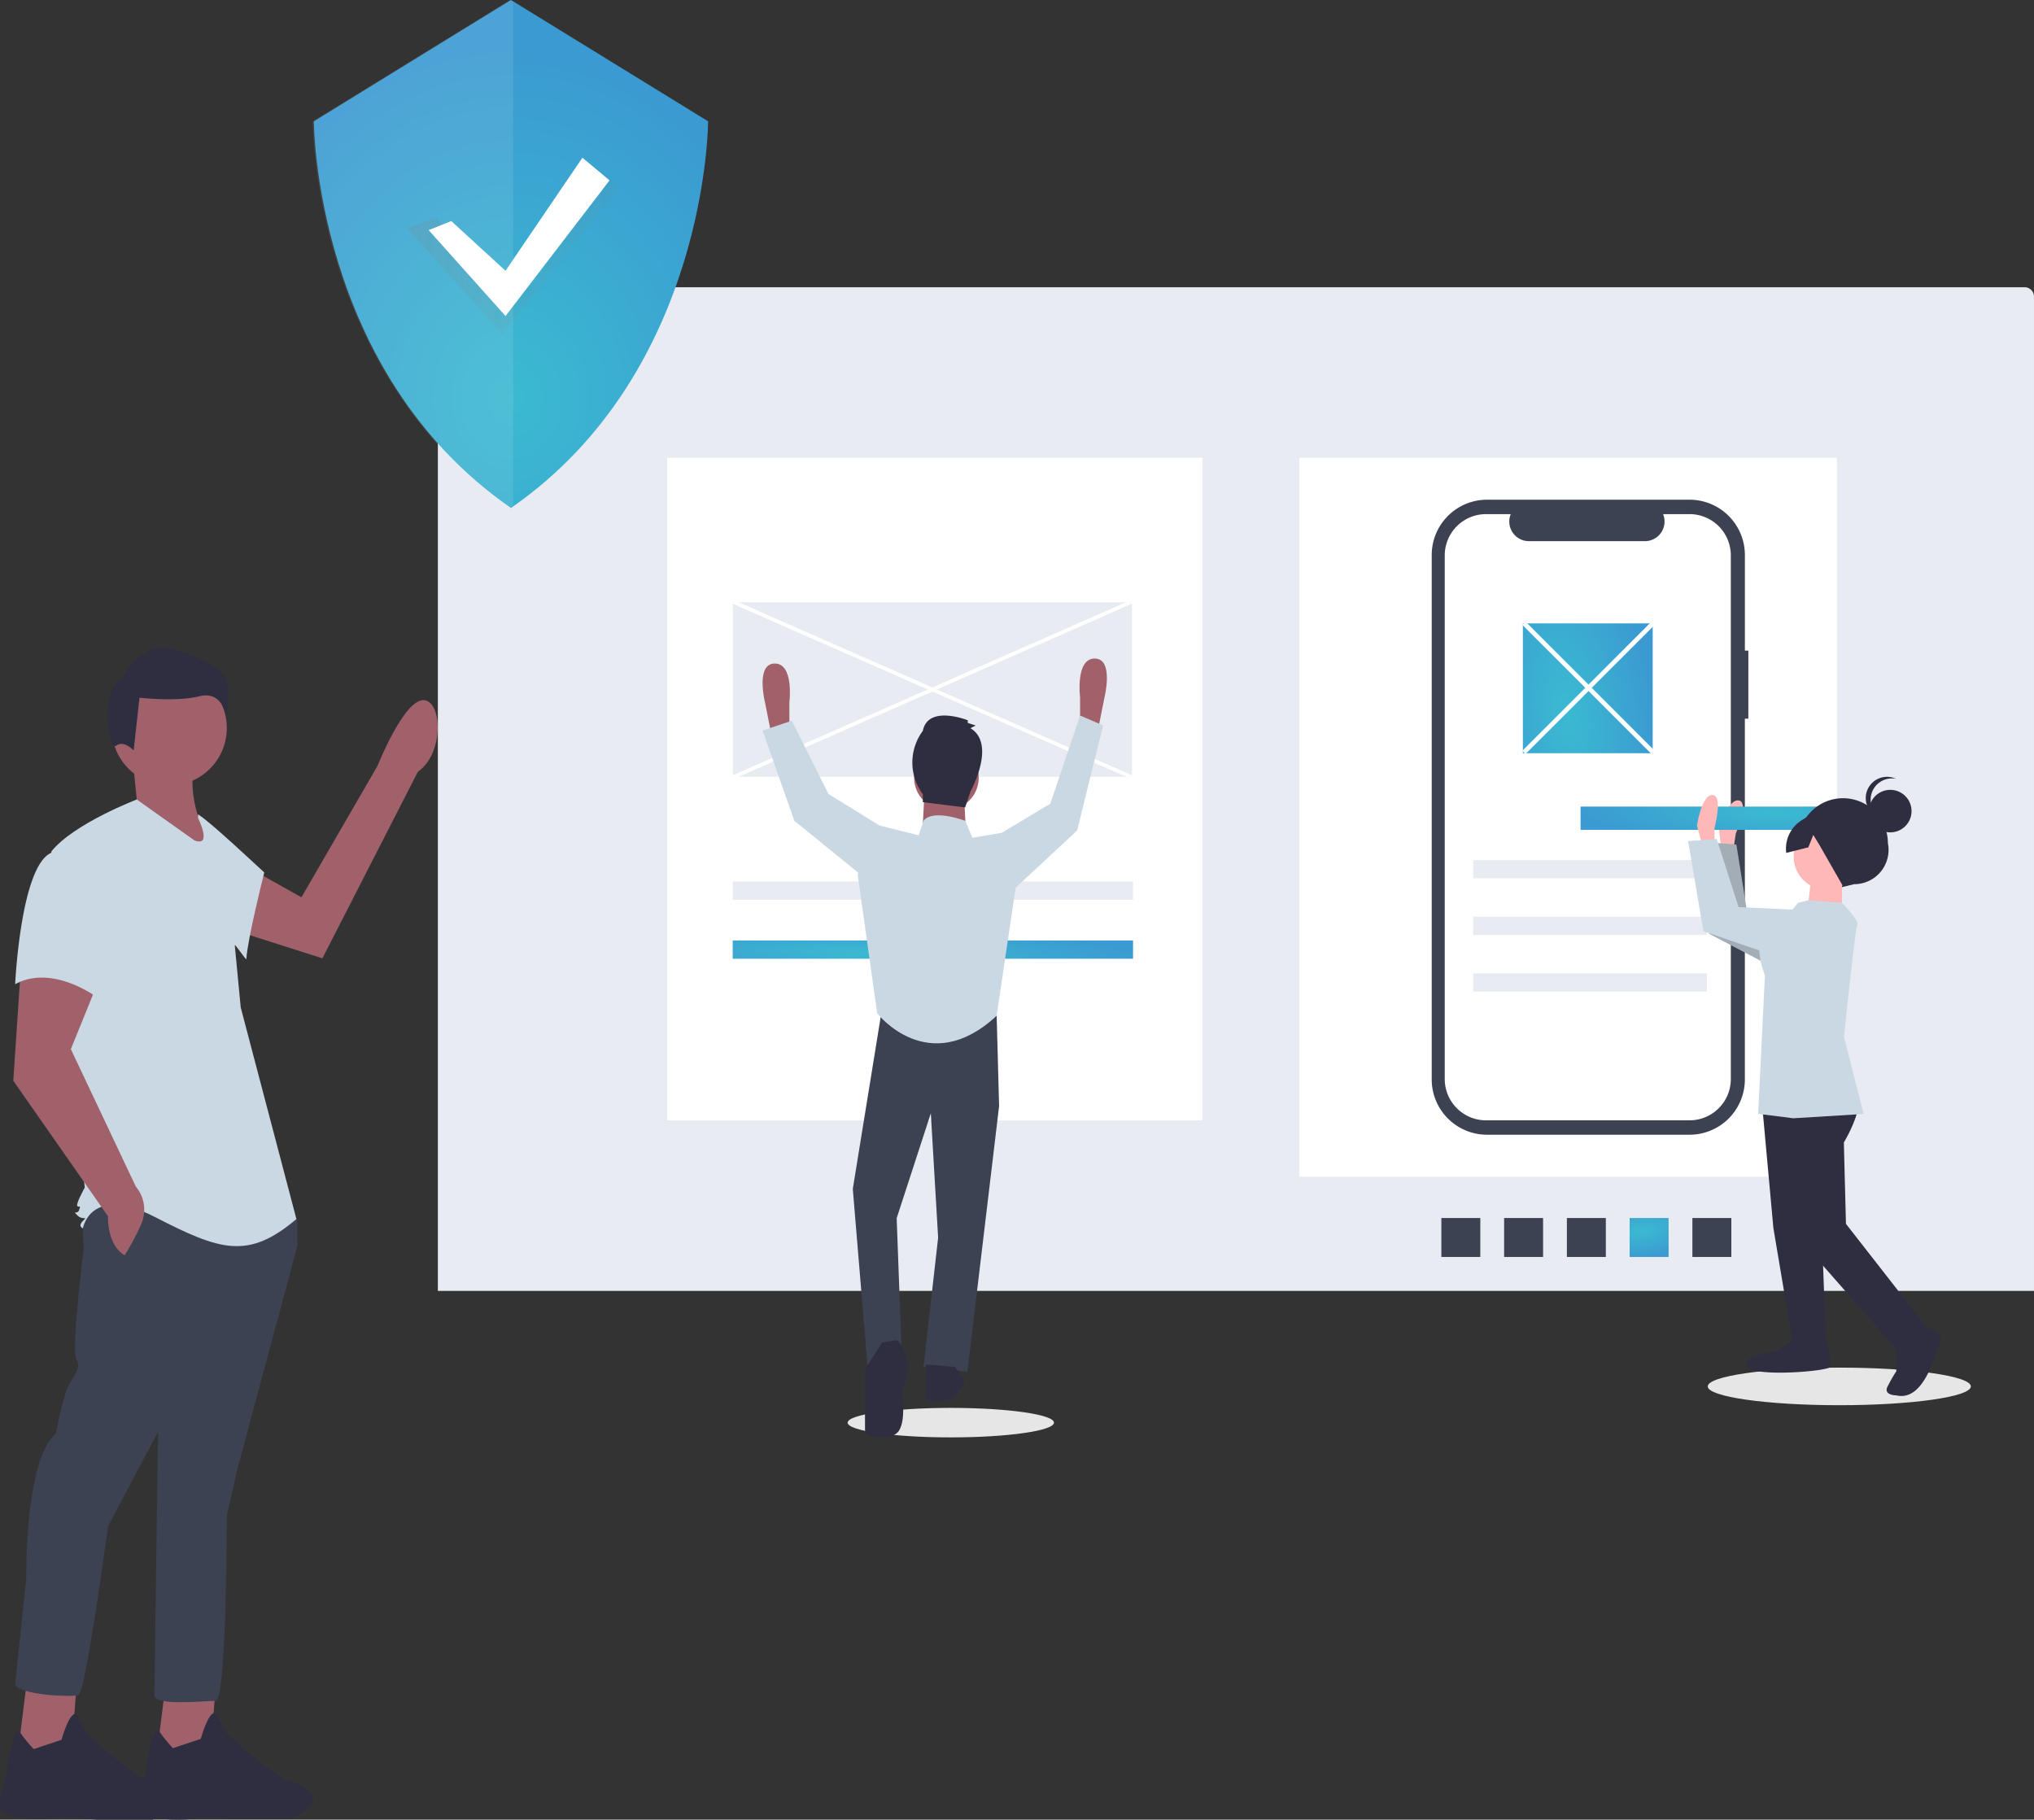 <svg xmlns="http://www.w3.org/2000/svg" xmlns:xlink="http://www.w3.org/1999/xlink" width="431.362" height="385.908" viewBox="0 0 431.362 385.908">
  <rect x="0" y="0" width="431.362" height="385.908" fill="#333333" stroke="none"/>
  <defs>
    <radialGradient id="radial-gradient" cx="0.341" cy="0.695" r="0.675" gradientTransform="matrix(-0.991, 0.131, -0.292, -2.219, 0.883, 2.194)" gradientUnits="objectBoundingBox">
      <stop offset="0" stop-color="#3bbad1"/>
      <stop offset="1" stop-color="#3b9ad1"/>
    </radialGradient>
    <radialGradient id="radial-gradient-5" cx="0.5" cy="0.785" r="0.692" gradientTransform="matrix(0, -1, -1.073, 0, 1.342, 1.285)" xlink:href="#radial-gradient"/>
    <linearGradient id="linear-gradient" y1="0.5" x2="1" y2="0.5" gradientUnits="objectBoundingBox">
      <stop offset="0" stop-color="gray" stop-opacity="0.251"/>
      <stop offset="0.535" stop-color="gray" stop-opacity="0.122"/>
      <stop offset="1" stop-color="gray" stop-opacity="0.102"/>
    </linearGradient>
  </defs>
  <g id="Security_Awareness_for_Startups" data-name="Security Awareness for Startups" transform="translate(-34.394 96.079)">
    <path id="Rectangle_3323" data-name="Rectangle 3323" d="M3,0H336.5a2,2,0,0,1,2,2V212.854a0,0,0,0,1,0,0H0a0,0,0,0,1,0,0V3A3,3,0,0,1,3,0Z" transform="translate(127.255 -35.161)" fill="#e8ecf2"/>
    <rect id="Rectangle_3325" data-name="Rectangle 3325" width="114.011" height="152.448" transform="translate(309.96 1.013)" fill="#fff"/>
    <ellipse id="Ellipse_1524" data-name="Ellipse 1524" cx="21.881" cy="3.126" rx="21.881" ry="3.126" transform="translate(214.157 202.507)" fill="#e6e6e6"/>
    <path id="Path_12219" data-name="Path 12219" d="M874.555,321.805h-.74V301.534A11.732,11.732,0,0,0,862.083,289.8H819.136A11.732,11.732,0,0,0,807.4,301.534V412.741a11.732,11.732,0,0,0,11.732,11.732h42.946a11.732,11.732,0,0,0,11.732-11.732V336.234h.74Z" transform="translate(-469.374 -279.901)" fill="#3c4252"/>
    <path id="Path_12220" data-name="Path 12220" d="M865.05,296.15h-5.606a4.162,4.162,0,0,1-3.854,5.735h-24.6a4.162,4.162,0,0,1-3.854-5.735H821.9a8.761,8.761,0,0,0-8.761,8.761V415.954a8.761,8.761,0,0,0,8.761,8.761H865.05a8.761,8.761,0,0,0,8.761-8.761V304.911A8.762,8.762,0,0,0,865.05,296.15Z" transform="translate(-472.35 -283.196)" fill="#fff"/>
    <rect id="Rectangle_3329" data-name="Rectangle 3329" width="84.902" height="3.873" transform="translate(190.18 115.88)" fill="#e8ecf2"/>
    <rect id="Rectangle_3330" data-name="Rectangle 3330" width="49.564" height="3.873" transform="translate(346.823 86.315)" fill="#e8ecf2"/>
    <rect id="Rectangle_3331" data-name="Rectangle 3331" width="49.564" height="3.873" transform="translate(346.823 98.338)" fill="#e8ecf2"/>
    <rect id="Rectangle_3332" data-name="Rectangle 3332" width="49.564" height="3.873" transform="translate(346.823 110.361)" fill="#e8ecf2"/>
    <rect id="Rectangle_3333" data-name="Rectangle 3333" width="8.261" height="8.261" transform="translate(401.57 162.235) rotate(90)" fill="#3c4252"/>
    <rect id="Rectangle_3334" data-name="Rectangle 3334" width="8.261" height="8.261" transform="translate(388.261 162.235) rotate(90)" fill="url(#radial-gradient)"/>
    <rect id="Rectangle_3335" data-name="Rectangle 3335" width="8.261" height="8.261" transform="translate(374.952 162.235) rotate(90)" fill="#3c4252"/>
    <rect id="Rectangle_3336" data-name="Rectangle 3336" width="8.261" height="8.261" transform="translate(361.643 162.235) rotate(90)" fill="#3c4252"/>
    <rect id="Rectangle_3337" data-name="Rectangle 3337" width="8.261" height="8.261" transform="translate(348.334 162.235) rotate(90)" fill="#3c4252"/>
    <rect id="Rectangle_3338" data-name="Rectangle 3338" width="27.536" height="27.536" transform="translate(357.356 36.129)" fill="url(#radial-gradient)"/>
    <g id="Group_2635" data-name="Group 2635" transform="translate(369.595 68.664)">
      <ellipse id="Ellipse_1523" data-name="Ellipse 1523" cx="27.899" cy="3.986" rx="27.899" ry="3.986" transform="translate(26.972 125.299)" fill="#e6e6e6"/>
      <path id="Path_12245" data-name="Path 12245" d="M961.086,490.135l.5-3.225s2.914-6.625.611-6.982-4.225,5.95-4.225,5.95l.843,6.736Z" transform="translate(-928.657 -474.916)" fill="#ffb8b8"/>
      <path id="Path_12246" data-name="Path 12246" d="M828.346,308.685l-20.591-4.136-2.393-15-6.061-.468.3,19.39,17.89,9.379Z" transform="translate(-772.33 -275.183)" fill="#cad8e3"/>
      <path id="Path_12247" data-name="Path 12247" d="M828.346,308.685l-20.591-4.136-2.393-15-6.061-.468.3,19.39,17.89,9.379Z" transform="translate(-772.33 -275.183)" opacity="0.2"/>
      <rect id="Rectangle_3341" data-name="Rectangle 3341" width="63.195" height="4.938" transform="translate(63.195 11.252) rotate(180)" fill="url(#radial-gradient)"/>
      <path id="Path_12248" data-name="Path 12248" d="M954.14,488.308l0-3.264s1.874-6.991-.457-6.994-3.272,6.523-3.272,6.523l1.857,6.53Z" transform="translate(-925.734 -474.195)" fill="#ffb8b8"/>
      <path id="Path_12249" data-name="Path 12249" d="M994.306,498.088l2.825-.689a7.273,7.273,0,0,0,7.138-8.713h0a9.507,9.507,0,0,0-9.495-9.518h0a9.507,9.507,0,0,0-9.517,9.495h0a7.555,7.555,0,0,0,9.048,9.426Z" transform="translate(-939.098 -474.627)" fill="#2f2e41"/>
      <path id="Path_12250" data-name="Path 12250" d="M818.254,379.112l2.3,25.18,4.165,24.716,6.994.009-.9-24.246-3.693-29.378Z" transform="translate(-779.661 -308.571)" fill="#2f2e41"/>
      <path id="Path_12251" data-name="Path 12251" d="M978.29,665.9l-4.666,2.792s-7.461.923-6.065,3.256,17.716.955,17.717.022-.459-6.062-1.391-6.063Z" transform="translate(-932.298 -546.864)" fill="#2f2e41"/>
      <path id="Path_12252" data-name="Path 12252" d="M995.511,580.228s-.131,3.6-3.4,9.19l.445,17.252,16.758,21.468-6.068,5.121-20.485-23.338-5.094-27.981,6.536-6.519Z" transform="translate(-936.275 -511.862)" fill="#2f2e41"/>
      <path id="Path_12253" data-name="Path 12253" d="M1022.751,661.394s5.594.94,4.658,3.27-3.28,13.051-9.339,11.644c0,0-2.8,0-1.863-1.867a33.711,33.711,0,0,1,1.869-3.261l.007-6.061Z" transform="translate(-951.11 -545.12)" fill="#2f2e41"/>
      <circle id="Ellipse_1531" data-name="Ellipse 1531" cx="6.994" cy="6.994" r="6.994" transform="translate(45.187 9.947)" fill="#ffb8b8"/>
      <path id="Path_12254" data-name="Path 12254" d="M841.015,301.647l-.01,7.926-7.46-.009.942-7.924Z" transform="translate(-785.577 -280.04)" fill="#ffb8b8"/>
      <path id="Path_12255" data-name="Path 12255" d="M980.029,515l2.261-.555,7.064.567s3.725,3.735,3.258,4.667-2.827,23.775-2.827,23.775l4.176,16.324-14.921.914-7.459-.942,1.435-29.371s-3.253-7.93.946-10.256A18.364,18.364,0,0,0,980.029,515Z" transform="translate(-933.922 -488.273)" fill="#cad8e3"/>
      <path id="Path_12256" data-name="Path 12256" d="M824.2,303.329l-20.979-.959-4.644-14.459-6.062.458,3.239,19.12,19.108,6.552Z" transform="translate(-769.705 -274.729)" fill="#cad8e3"/>
      <circle id="Ellipse_1532" data-name="Ellipse 1532" cx="4.512" cy="4.512" r="4.512" transform="translate(61.169 2.764)" fill="#2f2e41"/>
      <path id="Path_12257" data-name="Path 12257" d="M1009.835,476.614a4.51,4.51,0,0,1,5.4-4.418,4.51,4.51,0,1,0-2.812,8.5,4.508,4.508,0,0,1-2.588-4.082Z" transform="translate(-948.318 -471.763)" fill="#2f2e41"/>
      <path id="Path_12258" data-name="Path 12258" d="M995.291,483.14l-6.083-1.12-4.678,2.932a7.1,7.1,0,0,0-3.269,6.925l4.685-1.188L987,488.059l1.25,2.048,5.069,8.863,5.132-2.791,3.27-5.125Z" transform="translate(-937.644 -475.731)" fill="#2f2e41"/>
    </g>
    <rect id="Rectangle_3344" data-name="Rectangle 3344" width="0.962" height="38.766" transform="translate(357.232 36.429) rotate(-45)" fill="#fff"/>
    <rect id="Rectangle_3345" data-name="Rectangle 3345" width="38.766" height="0.962" transform="translate(357.232 63.161) rotate(-45)" fill="#fff"/>
    <g id="Group_2645" data-name="Group 2645" transform="translate(-0.397)">
      <rect id="Rectangle_3324" data-name="Rectangle 3324" width="113.501" height="140.507" transform="translate(176.277 1.013)" fill="#fff"/>
      <rect id="Rectangle_3327" data-name="Rectangle 3327" width="84.902" height="3.873" transform="translate(190.18 90.873)" fill="#e8ecf2"/>
      <rect id="Rectangle_3328" data-name="Rectangle 3328" width="84.902" height="3.873" transform="translate(190.18 103.376)" fill="url(#radial-gradient)"/>
      <rect id="Rectangle_3340" data-name="Rectangle 3340" width="84.641" height="37.018" transform="translate(190.227 31.645)" fill="#e8ecf2"/>
      <path id="Path_12260" data-name="Path 12260" d="M0,0,.792.1l9.852,91.933-.792-.1Z" transform="translate(189.987 31.868) rotate(-60.15)" fill="#fff"/>
      <path id="Path_12259" data-name="Path 12259" d="M0,0,91.934,9.853l.1.792L.1.792Z" transform="matrix(0.867, -0.498, 0.498, 0.867, 189.985, 68.439)" fill="#fff"/>
      <g id="Group_2634" data-name="Group 2634" transform="translate(196.514 43.581)">
        <path id="Path_12221" data-name="Path 12221" d="M503.334,474.448l-.517,1.034-1.552-7.757s-2.069-8.274,2.069-8.274,3.1,8.274,3.1,8.274v5.689Z" transform="translate(-500.748 -458.391)" fill="#a0616a"/>
        <path id="Path_12222" data-name="Path 12222" d="M600.3,472.93l.517,1.034,1.552-7.757s2.068-8.274-2.069-8.274-3.1,8.274-3.1,8.274V471.9Z" transform="translate(-529.863 -457.932)" fill="#a0616a"/>
        <path id="Path_12223" data-name="Path 12223" d="M379.527,358.94l-6.205,38.269,3.1,37.234,7.24-3.1-1.034-27.927,7.24-22.238,1.551,26.375-3.1,27.409L397.628,436l6.723-56.37-.517-19.135Z" transform="translate(-354.188 -284.725)" fill="#3c4252"/>
        <path id="Path_12224" data-name="Path 12224" d="M535.5,665.6l-3.62,5.689V684a1.541,1.541,0,0,0,1.3,1.521c1.775.291,4.864.5,5.945-1.3,1.551-2.586.517-8.274.517-8.274s2.069-4.137,1.034-7.24-2.069-3.62-2.069-3.62Z" transform="translate(-510.156 -520.537)" fill="#2f2e41"/>
        <path id="Path_12225" data-name="Path 12225" d="M556.61,673.013l1.034,1.551s1.551,1.551.517,2.586a20.222,20.222,0,0,0-2.069,2.586s-5.689,1.551-5.689-.517V672.5Z" transform="translate(-515.755 -522.777)" fill="#2f2e41"/>
        <circle id="Ellipse_1529" data-name="Ellipse 1529" cx="6.855" cy="6.855" r="6.855" transform="translate(32.136 18.414)" fill="#a0616a"/>
        <path id="Path_12226" data-name="Path 12226" d="M394.961,291.867l-.517,9.826,9.308.517-.517-9.826Z" transform="translate(-360.571 -264.454)" fill="#a0616a"/>
        <path id="Path_12227" data-name="Path 12227" d="M553.959,510.348l-1.468-3.586s-6.806-2.62-8.875-.034l-1.034,3.1-8.274-2.068-4.655,10.343,4.137,29.478s10.86,13.963,25.34.517l4.137-27.926-3.1-10.86Z" transform="translate(-509.484 -472.334)" fill="#cad8e3"/>
        <path id="Path_12228" data-name="Path 12228" d="M417.049,296.867l1.034-2.069,10.343-6.206,6.312-18.685L439.623,272l-5.508,22.28-15,13.963Z" transform="translate(-367.402 -257.818)" fill="#cad8e3"/>
        <path id="Path_12229" data-name="Path 12229" d="M371.757,294.758l-1.034-1.034L359.863,287l-7.757-15.515-6.205,2.068,6.722,19.135,16.549,13.446Z" transform="translate(-345.9 -258.295)" fill="#cad8e3"/>
        <path id="Path_12230" data-name="Path 12230" d="M558.585,477.939l1.121-.56-1.681-.56v-.56s-8.406-3.362-9.527,2.242a11.264,11.264,0,0,0,0,13.45v1.681l8.967,1.121,1.121-3.363S564.189,481.3,558.585,477.939Z" transform="translate(-514.507 -463.168)" fill="#2f2e41"/>
      </g>
    </g>
    <g id="Group_2641" data-name="Group 2641" transform="translate(34.394 26.243)">
      <path id="Path_12262" data-name="Path 12262" d="M44.963,48.326l8.142-20.49L15.068,4.88C11.659-.881.828-1.322.04,2.4-.844,6.583,13.193,13.309,13.193,13.309l26.7,18.057L26.908,51.114Z" transform="matrix(0.07, 0.998, -0.998, 0.07, 92.438, 25.969)" fill="#a0616a"/>
      <path id="Path_12263" data-name="Path 12263" d="M727.9,464.215l-1.969,15.749,11.418.788,1.181-16.537Z" transform="translate(-692.797 -229.174)" fill="#a0616a"/>
      <path id="Path_12264" data-name="Path 12264" d="M861.2,672.528a30.942,30.942,0,0,1-2.818-3.446c-1.636-2.264-3.088,9.352-3.088,9.352s-1.575,4.725-1.181,7.087,9.45,2.362,11.024,1.969,9.45,0,9.45,0H886.4c10.237-4.725,0-7.875,0-7.875-3.15-.394-13.781-10.237-13.781-10.237l-2.362-4.331c-1.575-.394-3.15,5.512-3.15,5.512Z" transform="translate(-824.525 -424.1)" fill="#2f2e41"/>
      <path id="Path_12265" data-name="Path 12265" d="M788.038,464.616l-1.969,15.749,11.418.788,1.181-16.537Z" transform="translate(-782.463 -229.379)" fill="#a0616a"/>
      <path id="Path_12266" data-name="Path 12266" d="M921.342,672.929a30.9,30.9,0,0,1-2.818-3.446c-1.636-2.264-3.088,9.352-3.088,9.352s-1.575,4.331-1.181,6.693,9.449,2.362,11.024,1.969,9.45.394,9.45.394H946.54c10.237-4.725,0-7.875,0-7.875-3.15-.394-13.781-10.237-13.781-10.237l-2.362-4.331c-1.575-.394-3.15,5.512-3.15,5.512Z" transform="translate(-914.191 -424.304)" fill="#2f2e41"/>
      <path id="Path_12267" data-name="Path 12267" d="M876.27,445.663c-1.575,1.969-.787,8.662-.787,8.662s-2.756,21.655-1.575,23.624-.787,3.544-1.969,6.3-2.362,9.45-2.362,9.45c-6.693,5.512-6.3,30.711-6.3,30.711l-2.362,22.443c.787,2.362,11.812,2.756,13.387,2.362s6.3-35.829,6.3-35.829l10.631-20.08s-.787,53.547-.787,55.91,10.631,1.181,12.993,1.181,2.362-39.373,2.362-39.373l2.363-10.237,12.6-46.854v-5.512l-1.969-2.756S877.846,443.695,876.27,445.663Z" transform="translate(-857.702 -312.008)" fill="#3c4252"/>
      <ellipse id="Ellipse_1533" data-name="Ellipse 1533" cx="12.206" cy="12.206" rx="12.206" ry="12.206" transform="translate(23.687 19.868)" fill="#a0616a"/>
      <path id="Path_12268" data-name="Path 12268" d="M911.937,251.326c-2.474,5.509-1.009,13.2,3.937,21.655l-20.08-9.449,3.15-2.756-.787-7.875Z" transform="translate(-869.942 -213.544)" fill="#a0616a"/>
      <path id="Path_12269" data-name="Path 12269" d="M892.42,273.72c2.63,1.563,13.313,11.7,14.048,12.317-.377,1.553-3.555,14.22-3.8,18.388-.094.238-2.476-3.372-2.452-2.942l1.26,13.185,11.812,44.885c-10.237,8.662-16.143,6.693-29.923-.394s-15.355,2.362-15.355,2.362-1.181-.394,0-1.575,0,0-1.181-1.181,0,0,.394-1.181,0-.394-.394-.787,1.575-3.937,1.575-3.937l-3.15-29.53-3.937-41.735c4.725-5.906,18.112-11.024,18.112-11.024l12.205,8.662c3.937,1.575.787-4.725.787-4.725Z" transform="translate(-850.425 -223.338)" fill="#cad8e3"/>
      <path id="Path_12270" data-name="Path 12270" d="M928.524,343.937l-1.575,23.624L947.03,396.3c0,6.693,3.544,8.268,3.544,8.268a52.043,52.043,0,0,0,3.544-6.693A7.642,7.642,0,0,0,952.935,390l-13.78-29.136,5.906-14.568Z" transform="translate(-924.13 -260.679)" fill="#a0616a"/>
      <path id="Path_12271" data-name="Path 12271" d="M945.331,292.58c-6.693,2.362-7.874,27.955-7.874,27.955,7.874-4.331,17.324,2.756,17.324,2.756s1.969-6.693,4.331-15.355a15.047,15.047,0,0,0-3.15-14.174S952.024,290.218,945.331,292.58Z" transform="translate(-934.243 -234.127)" fill="#cad8e3"/>
      <path id="Path_12272" data-name="Path 12272" d="M892.8,225.856c1.554-1.243,3.674,1.016,3.674,1.016l1.243-11.188s7.769.932,12.741-.311,5.749,4.506,5.749,4.506a39.909,39.909,0,0,0,.155-6.992c-.311-2.8-4.351-5.594-11.5-7.458s-10.877,6.216-10.877,6.216C889.017,214.131,891.248,227.1,892.8,225.856Z" transform="translate(-868.131 -190.042)" fill="#2f2e41"/>
    </g>
    <g id="Group_2643" data-name="Group 2643" transform="translate(100.706 -96.079)">
      <path id="Path_12196" data-name="Path 12196" d="M373.8,76.854l41.807,25.727s0,53.062-41.807,82.005C332,155.644,332,102.582,332,102.582Z" transform="translate(-331.748 -76.854)" fill="url(#radial-gradient-5)"/>
      <path id="Path_12197" data-name="Path 12197" d="M640.506,76.854l.715.44V184.085c-.237.168-.474.336-.715.5C598.7,155.644,598.7,102.582,598.7,102.582Z" transform="translate(-598.7 -76.854)" fill="#fff" opacity="0.09"/>
      <g id="Group_2626" data-name="Group 2626" transform="translate(20.129 33.728)" opacity="0.7">
        <path id="Path_12198" data-name="Path 12198" d="M350.833,315.117l14.188,13.006L382.61,302.75l7.094,5.912-24.683,31.286-20.1-22.465Z" transform="translate(-344.921 -302.75)" fill="url(#linear-gradient)"/>
      </g>
      <path id="Path_12199" data-name="Path 12199" d="M365.717,315.178l11.51,10.55,16.305-23.978,5.755,4.8-22.06,28.774L360.921,317.1Z" transform="translate(-336.327 -268.301)" fill="#fff"/>
    </g>
  </g>
</svg>
